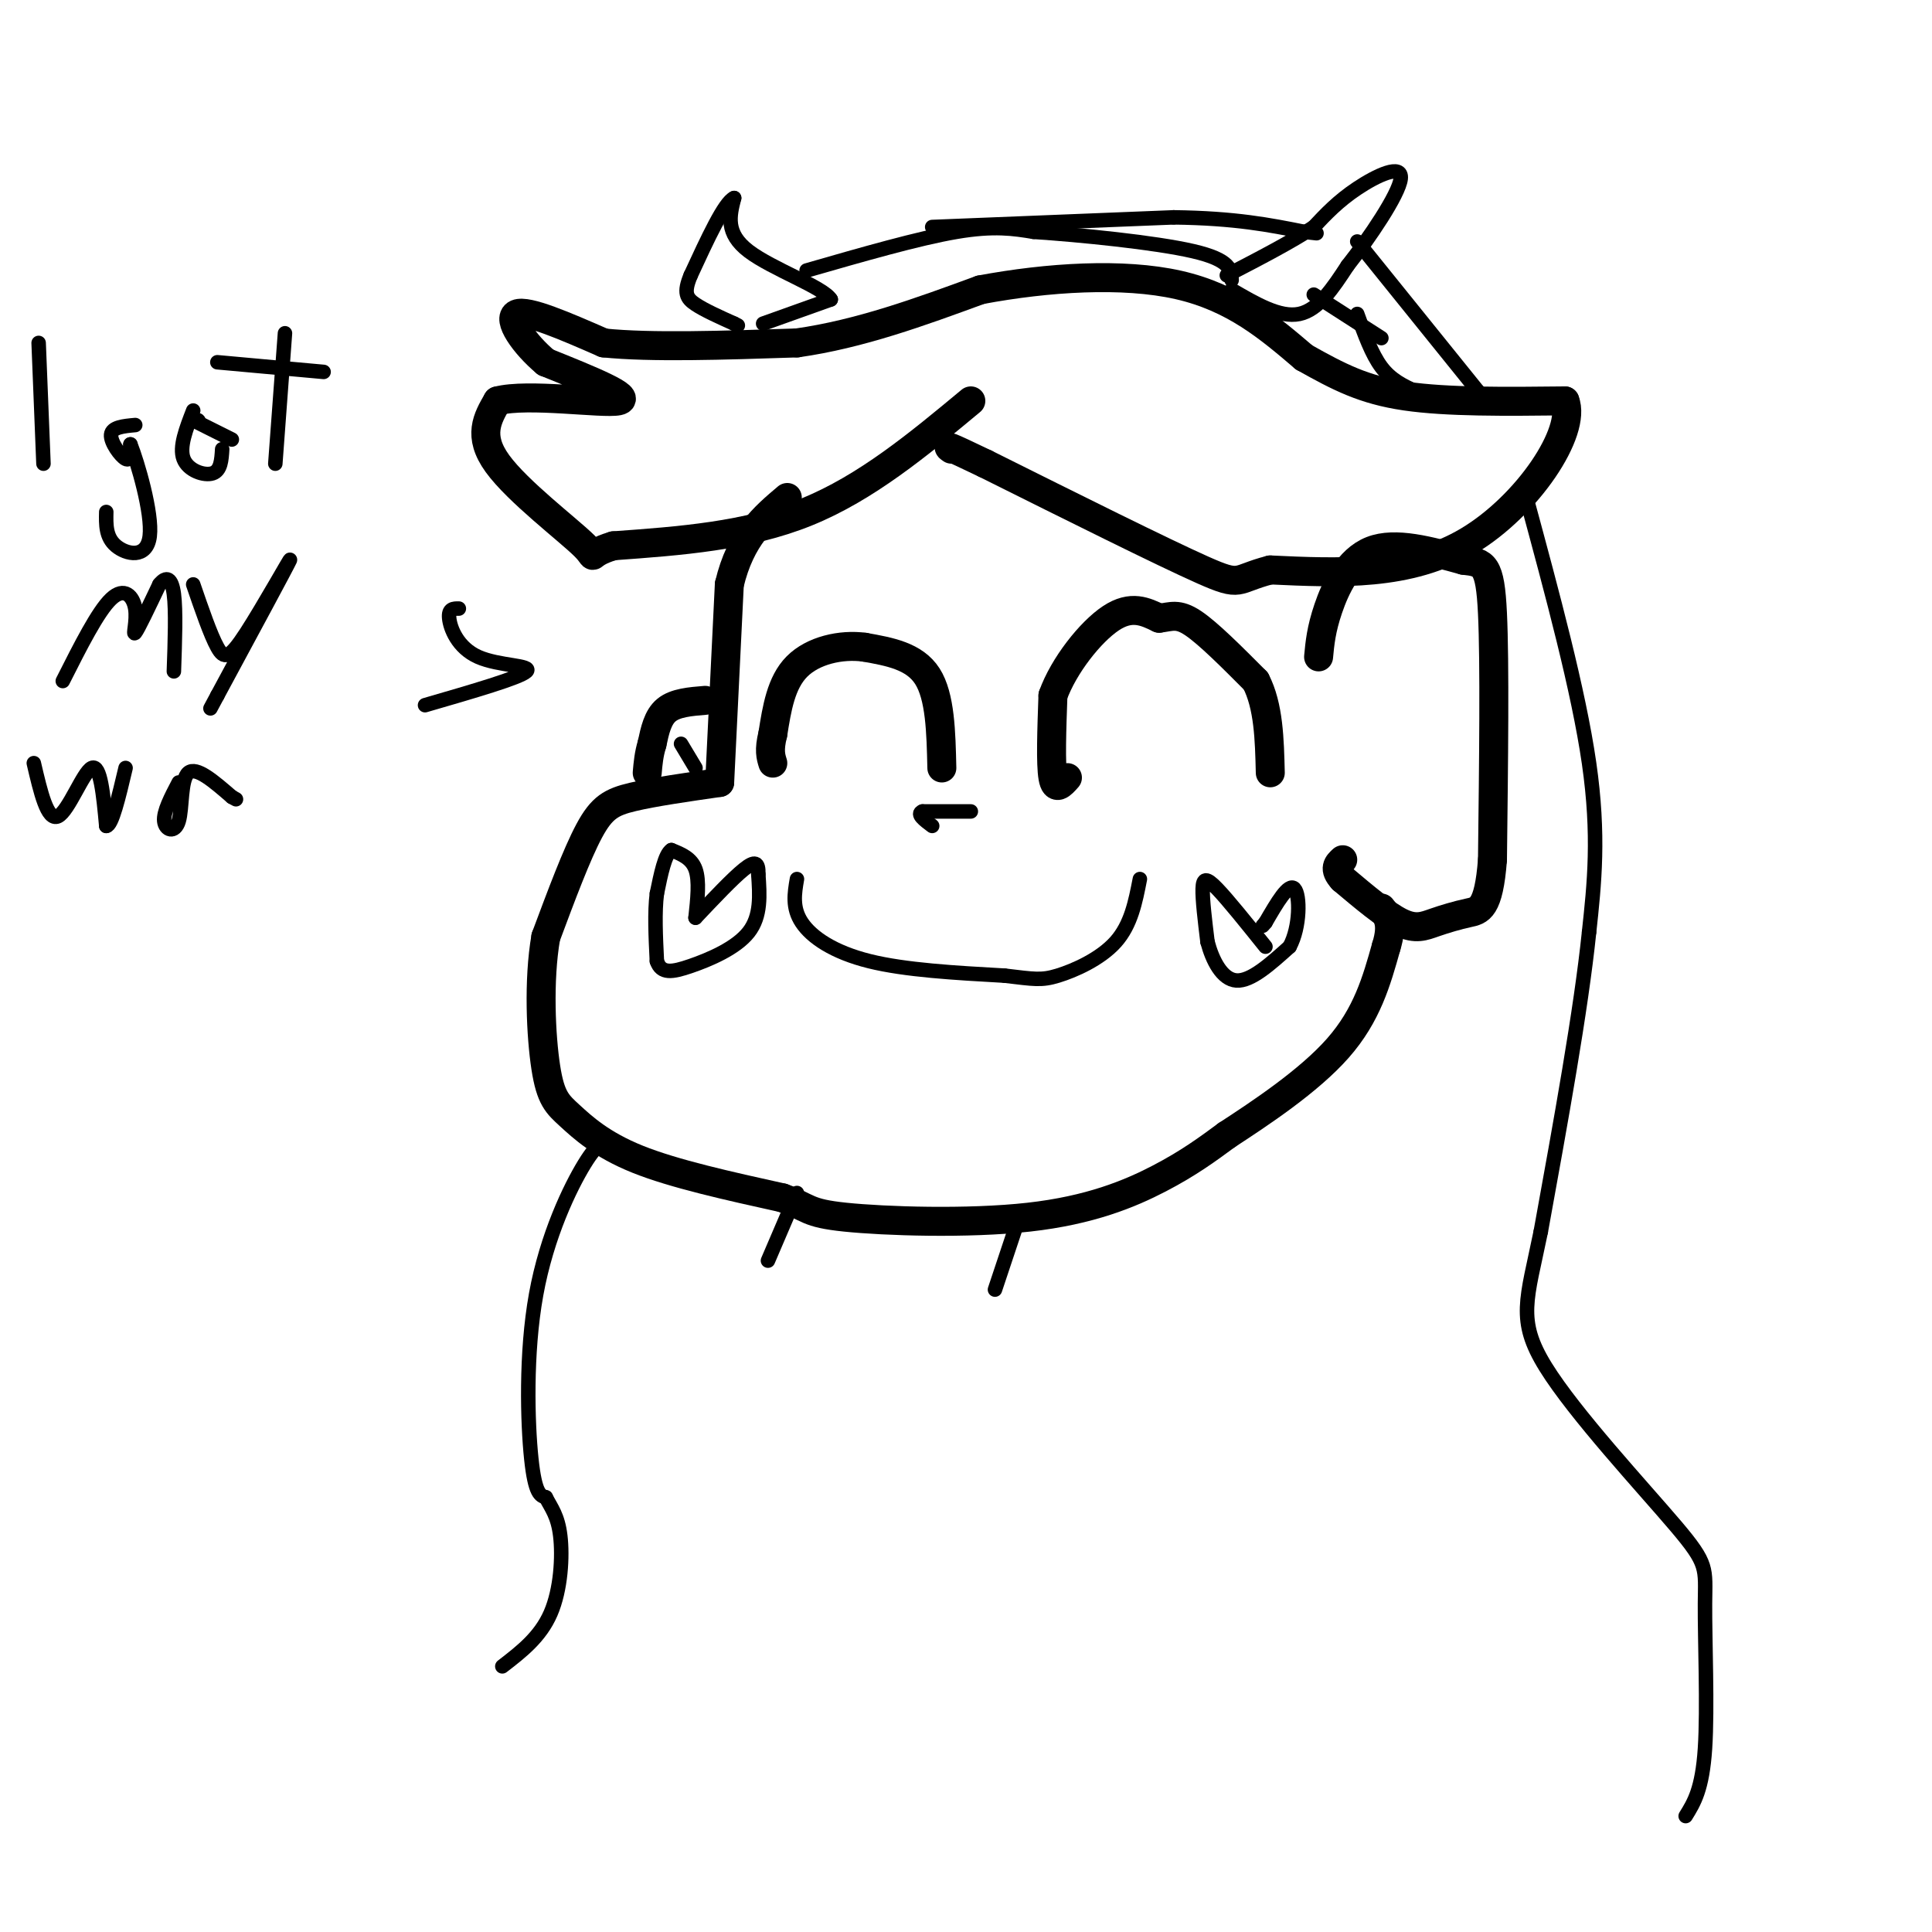 <svg viewBox='0 0 400 400' version='1.1' xmlns='http://www.w3.org/2000/svg' xmlns:xlink='http://www.w3.org/1999/xlink'><g fill='none' stroke='#000000' stroke-width='6' stroke-linecap='round' stroke-linejoin='round'><path d='M273,136c0.267,-2.844 0.533,-5.689 2,-10c1.467,-4.311 4.133,-10.089 9,-12c4.867,-1.911 11.933,0.044 19,2'/><path d='M303,116c4.289,0.489 5.511,0.711 6,11c0.489,10.289 0.244,30.644 0,51'/><path d='M309,178c-0.781,10.289 -2.735,10.510 -5,11c-2.265,0.490 -4.841,1.247 -7,2c-2.159,0.753 -3.903,1.501 -7,0c-3.097,-1.501 -7.549,-5.250 -12,-9'/><path d='M278,182c-2.000,-2.167 -1.000,-3.083 0,-4'/><path d='M149,162c-6.800,0.978 -13.600,1.956 -18,3c-4.400,1.044 -6.400,2.156 -9,7c-2.600,4.844 -5.800,13.422 -9,22'/><path d='M113,194c-1.568,9.030 -0.987,20.606 0,27c0.987,6.394 2.381,7.606 5,10c2.619,2.394 6.463,5.970 14,9c7.537,3.030 18.769,5.515 30,8'/><path d='M162,248c5.668,2.045 4.839,3.156 13,4c8.161,0.844 25.313,1.419 38,0c12.687,-1.419 20.911,-4.834 27,-8c6.089,-3.166 10.045,-6.083 14,-9'/><path d='M254,235c6.844,-4.467 16.956,-11.133 23,-18c6.044,-6.867 8.022,-13.933 10,-21'/><path d='M287,196c1.500,-4.833 0.250,-6.417 -1,-8'/><path d='M221,161c-1.250,1.417 -2.500,2.833 -3,0c-0.500,-2.833 -0.250,-9.917 0,-17'/><path d='M218,144c2.222,-6.200 7.778,-13.200 12,-16c4.222,-2.800 7.111,-1.400 10,0'/><path d='M240,128c2.533,-0.311 3.867,-1.089 7,1c3.133,2.089 8.067,7.044 13,12'/><path d='M260,141c2.667,5.167 2.833,12.083 3,19'/><path d='M195,159c-0.167,-7.417 -0.333,-14.833 -3,-19c-2.667,-4.167 -7.833,-5.083 -13,-6'/><path d='M179,134c-4.911,-0.667 -10.689,0.667 -14,4c-3.311,3.333 -4.156,8.667 -5,14'/><path d='M160,152c-0.833,3.333 -0.417,4.667 0,6'/><path d='M149,162c0.000,0.000 2.000,-41.000 2,-41'/><path d='M151,121c2.333,-9.833 7.167,-13.917 12,-18'/><path d='M146,145c-3.083,0.250 -6.167,0.500 -8,2c-1.833,1.500 -2.417,4.250 -3,7'/><path d='M135,154c-0.667,2.167 -0.833,4.083 -1,6'/><path d='M201,83c-10.833,9.000 -21.667,18.000 -34,23c-12.333,5.000 -26.167,6.000 -40,7'/><path d='M127,113c-6.476,1.940 -2.667,3.292 -6,0c-3.333,-3.292 -13.810,-11.226 -18,-17c-4.190,-5.774 -2.095,-9.387 0,-13'/><path d='M103,83c6.222,-1.667 21.778,0.667 25,0c3.222,-0.667 -5.889,-4.333 -15,-8'/><path d='M113,75c-4.467,-3.733 -8.133,-9.067 -6,-10c2.133,-0.933 10.067,2.533 18,6'/><path d='M125,71c9.667,1.000 24.833,0.500 40,0'/><path d='M165,71c13.000,-1.833 25.500,-6.417 38,-11'/><path d='M203,60c13.867,-2.600 29.533,-3.600 41,-1c11.467,2.600 18.733,8.800 26,15'/><path d='M270,74c7.244,4.067 12.356,6.733 21,8c8.644,1.267 20.822,1.133 33,1'/><path d='M324,83c2.511,6.333 -7.711,21.667 -20,29c-12.289,7.333 -26.644,6.667 -41,6'/><path d='M263,118c-7.489,1.911 -5.711,3.689 -14,0c-8.289,-3.689 -26.644,-12.844 -45,-22'/><path d='M204,96c-8.667,-4.167 -7.833,-3.583 -7,-3'/></g>
<g fill='none' stroke='#000000' stroke-width='3' stroke-linecap='round' stroke-linejoin='round'><path d='M158,67c0.000,0.000 14.000,-5.000 14,-5'/><path d='M172,62c-1.467,-2.511 -12.133,-6.289 -17,-10c-4.867,-3.711 -3.933,-7.356 -3,-11'/><path d='M152,41c-2.000,0.833 -5.500,8.417 -9,16'/><path d='M143,57c-1.533,3.644 -0.867,4.756 1,6c1.867,1.244 4.933,2.622 8,4'/><path d='M152,67c1.333,0.667 0.667,0.333 0,0'/><path d='M167,56c11.583,-3.333 23.167,-6.667 31,-8c7.833,-1.333 11.917,-0.667 16,0'/><path d='M214,48c9.467,0.622 25.133,2.178 33,4c7.867,1.822 7.933,3.911 8,6'/><path d='M255,60c5.000,2.917 10.000,5.833 14,5c4.000,-0.833 7.000,-5.417 10,-10'/><path d='M279,55c4.464,-5.643 10.625,-14.750 11,-18c0.375,-3.250 -5.036,-0.643 -9,2c-3.964,2.643 -6.482,5.321 -9,8'/><path d='M272,47c-4.500,3.000 -11.250,6.500 -18,10'/><path d='M272,61c0.000,0.000 14.000,9.000 14,9'/><path d='M144,159c0.000,0.000 -3.000,-5.000 -3,-5'/><path d='M201,168c0.000,0.000 -10.000,0.000 -10,0'/><path d='M191,168c-1.333,0.500 0.333,1.750 2,3'/><path d='M165,182c-0.511,2.978 -1.022,5.956 1,9c2.022,3.044 6.578,6.156 14,8c7.422,1.844 17.711,2.422 28,3'/><path d='M208,202c6.167,0.726 7.583,1.042 11,0c3.417,-1.042 8.833,-3.440 12,-7c3.167,-3.560 4.083,-8.280 5,-13'/><path d='M144,190c0.417,-3.833 0.833,-7.667 0,-10c-0.833,-2.333 -2.917,-3.167 -5,-4'/><path d='M139,176c-1.333,0.833 -2.167,4.917 -3,9'/><path d='M136,185c-0.500,3.833 -0.250,8.917 0,14'/><path d='M136,199c0.893,2.667 3.125,2.333 7,1c3.875,-1.333 9.393,-3.667 12,-7c2.607,-3.333 2.304,-7.667 2,-12'/><path d='M157,181c0.089,-2.533 -0.689,-2.867 -3,-1c-2.311,1.867 -6.156,5.933 -10,10'/><path d='M262,196c-3.867,-4.822 -7.733,-9.644 -10,-12c-2.267,-2.356 -2.933,-2.244 -3,0c-0.067,2.244 0.467,6.622 1,11'/><path d='M250,195c1.000,3.800 3.000,7.800 6,8c3.000,0.200 7.000,-3.400 11,-7'/><path d='M267,196c2.200,-4.067 2.200,-10.733 1,-12c-1.200,-1.267 -3.600,2.867 -6,7'/><path d='M262,191c-1.000,1.167 -0.500,0.583 0,0'/><path d='M281,65c1.500,4.167 3.000,8.333 5,11c2.000,2.667 4.500,3.833 7,5'/><path d='M193,47c0.000,0.000 50.000,-2.000 50,-2'/><path d='M243,45c12.833,0.167 19.917,1.583 27,3'/><path d='M270,48c4.500,0.500 2.250,0.250 0,0'/><path d='M281,50c0.000,0.000 25.000,31.000 25,31'/><path d='M306,81c4.167,5.167 2.083,2.583 0,0'/><path d='M316,103c5.417,20.000 10.833,40.000 13,55c2.167,15.000 1.083,25.000 0,35'/><path d='M329,193c-1.667,16.167 -5.833,39.083 -10,62'/><path d='M319,255c-2.865,14.074 -5.027,18.260 1,28c6.027,9.740 20.244,25.033 27,33c6.756,7.967 6.050,8.606 6,16c-0.050,7.394 0.557,21.541 0,30c-0.557,8.459 -2.279,11.229 -4,14'/><path d='M165,247c0.000,0.000 -6.000,14.000 -6,14'/><path d='M211,252c0.000,0.000 -5.000,15.000 -5,15'/><path d='M126,237c-1.030,-0.399 -2.060,-0.798 -5,4c-2.940,4.798 -7.792,14.792 -10,27c-2.208,12.208 -1.774,26.631 -1,34c0.774,7.369 1.887,7.685 3,8'/><path d='M113,310c1.143,2.226 2.500,3.792 3,8c0.500,4.208 0.143,11.060 -2,16c-2.143,4.940 -6.071,7.970 -10,11'/><path d='M95,126c-1.101,-0.012 -2.202,-0.024 -2,2c0.202,2.024 1.708,6.083 6,8c4.292,1.917 11.369,1.690 10,3c-1.369,1.310 -11.185,4.155 -21,7'/><path d='M8,71c0.000,0.000 1.000,25.000 1,25'/><path d='M28,88c-2.422,0.222 -4.844,0.444 -5,2c-0.156,1.556 1.956,4.444 3,5c1.044,0.556 1.022,-1.222 1,-3'/><path d='M27,92c1.452,3.631 4.583,14.208 4,19c-0.583,4.792 -4.881,3.798 -7,2c-2.119,-1.798 -2.060,-4.399 -2,-7'/><path d='M40,85c-1.467,3.778 -2.933,7.556 -2,10c0.933,2.444 4.267,3.556 6,3c1.733,-0.556 1.867,-2.778 2,-5'/><path d='M41,87c0.000,0.000 0.100,0.100 0.1,0.1'/><path d='M40,87c0.000,0.000 8.000,4.000 8,4'/><path d='M57,96c0.000,0.000 2.000,-27.000 2,-27'/><path d='M45,75c0.000,0.000 22.000,2.000 22,2'/><path d='M13,141c3.631,-7.202 7.262,-14.405 10,-17c2.738,-2.595 4.583,-0.583 5,2c0.417,2.583 -0.595,5.738 0,5c0.595,-0.738 2.798,-5.369 5,-10'/><path d='M33,121c1.444,-1.822 2.556,-1.378 3,2c0.444,3.378 0.222,9.689 0,16'/><path d='M40,121c1.792,5.220 3.583,10.440 5,13c1.417,2.560 2.458,2.458 6,-3c3.542,-5.458 9.583,-16.274 9,-15c-0.583,1.274 -7.792,14.637 -15,28'/><path d='M45,144c-2.500,4.667 -1.250,2.333 0,0'/><path d='M7,158c1.400,6.022 2.800,12.044 5,11c2.200,-1.044 5.200,-9.156 7,-10c1.800,-0.844 2.400,5.578 3,12'/><path d='M22,171c1.167,0.000 2.583,-6.000 4,-12'/><path d='M37,162c-1.601,3.054 -3.202,6.107 -3,8c0.202,1.893 2.208,2.625 3,0c0.792,-2.625 0.369,-8.607 2,-10c1.631,-1.393 5.315,1.804 9,5'/><path d='M48,165c1.500,0.833 0.750,0.417 0,0'/></g>
</svg>